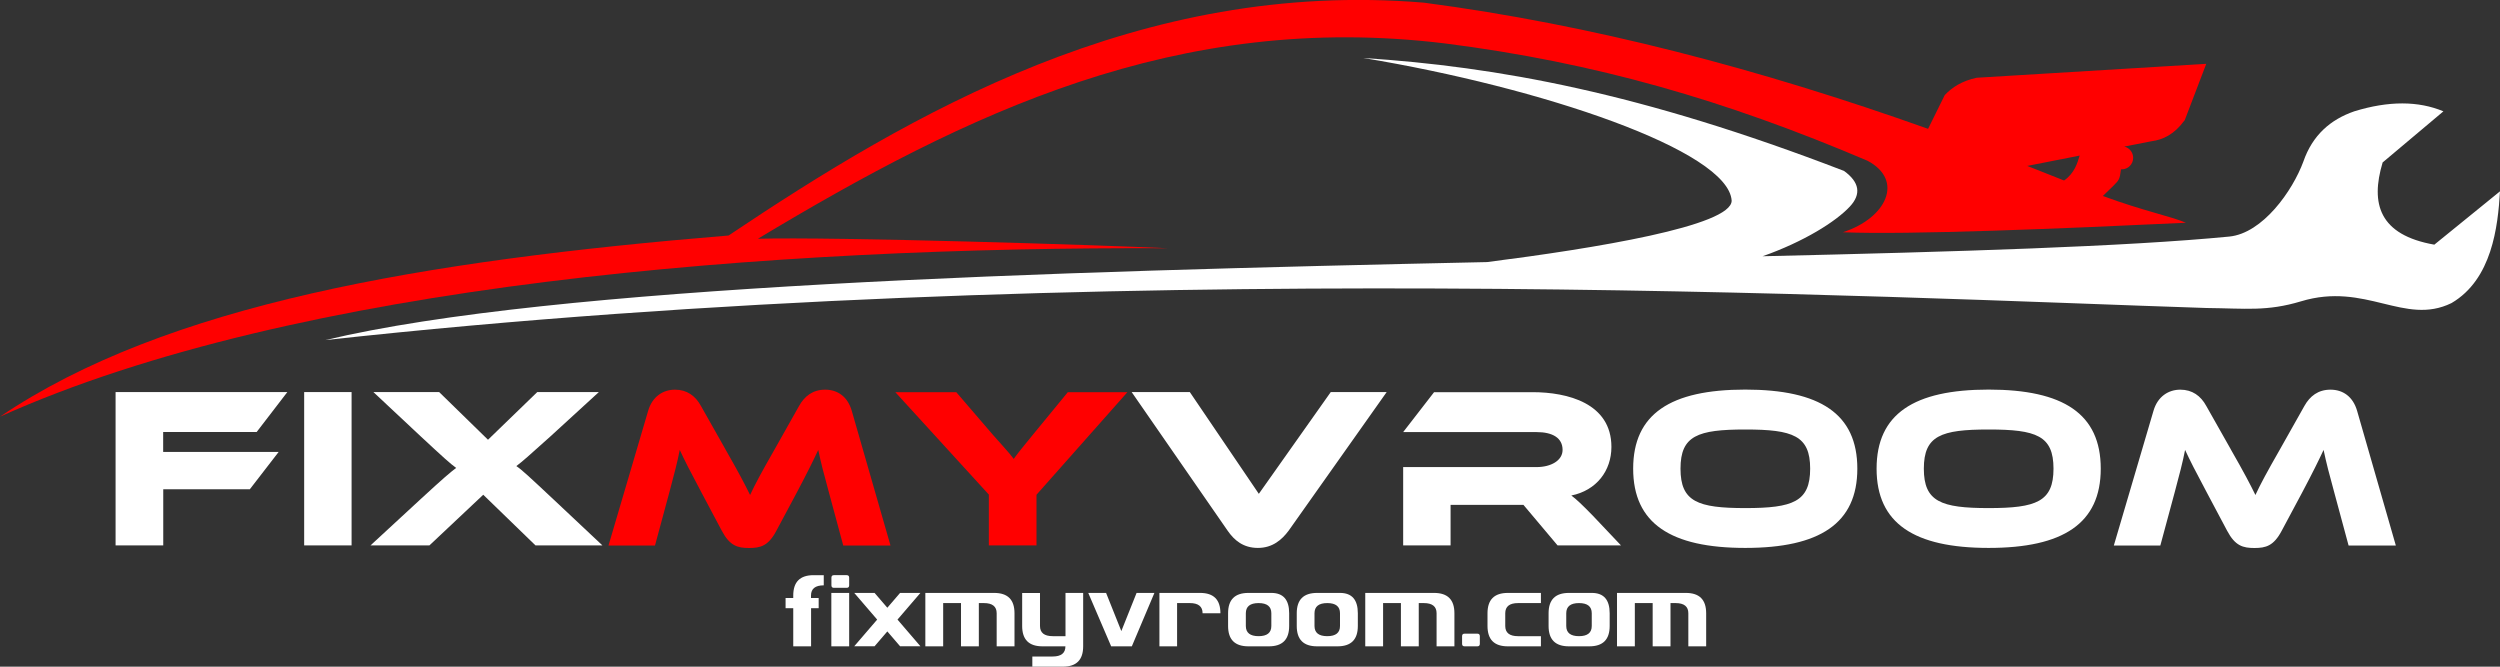 <svg xmlns="http://www.w3.org/2000/svg" viewBox="0 0 300 80"><rect x="0" y="0" width="300" height="80" fill="#333333" stroke="none"/><path d="M97.33 72.98v4.58h-2.14v-4.58h-.92v-1.22h.92v-.3c0-1.63.81-2.44 2.44-2.44h1.22v1.22c-1.02 0-1.53.41-1.53 1.22v.3h.92v1.22h-.92ZM100.07 70.54c-.2 0-.3-.1-.3-.3v-.92c0-.2.1-.3.3-.3h1.53c.2 0 .3.1.3.3v.92c0 .2-.1.3-.3.3h-1.53Zm1.83 7.02h-2.14v-6.41h2.14v6.41ZM105.26 74.35l-2.75-3.2h2.44l1.53 1.78 1.53-1.78h2.44l-2.75 3.2 2.75 3.2h-2.44l-1.53-1.78-1.53 1.78h-2.44l2.75-3.2ZM119.3 71.15c1.63 0 2.44.81 2.44 2.44v3.97h-2.14v-3.97c0-.81-.51-1.22-1.53-1.22h-.61v5.19h-2.14v-5.19h-2.14v5.19h-2.14v-6.41h8.24ZM127.84 71.15h2.14v6.41c0 1.63-.81 2.44-2.44 2.44h-3.66v-1.22h2.44c1.02 0 1.53-.41 1.53-1.22h-2.75c-1.63 0-2.44-.81-2.44-2.44v-3.96h2.14v3.96c0 .81.51 1.22 1.53 1.22h1.53v-5.19ZM133.34 77.56l-2.75-6.41h2.14l1.83 4.58 1.83-4.58h2.14l-2.71 6.41h-2.48ZM141.27 77.56h-2.14v-6.41h4.88c1.63 0 2.44.81 2.44 2.44h-2.14c0-.81-.51-1.22-1.53-1.22h-1.53v5.19ZM149.81 77.56c-1.63 0-2.44-.81-2.44-2.44v-1.53c0-1.63.81-2.44 2.44-2.44h2.75c1.42 0 2.14.81 2.14 2.44v1.53c0 1.63-.81 2.44-2.44 2.44h-2.44Zm2.75-3.97c0-.81-.51-1.22-1.53-1.22s-1.53.41-1.53 1.22v1.53c0 .81.51 1.22 1.53 1.22s1.53-.41 1.53-1.22v-1.53ZM158.05 77.56c-1.63 0-2.44-.81-2.44-2.44v-1.53c0-1.63.81-2.44 2.44-2.44h2.75c1.42 0 2.14.81 2.14 2.44v1.53c0 1.63-.81 2.44-2.44 2.44h-2.44Zm2.75-3.97c0-.81-.51-1.22-1.53-1.22s-1.53.41-1.53 1.22v1.53c0 .81.51 1.22 1.53 1.22s1.53-.41 1.53-1.22v-1.53ZM172.09 71.15c1.63 0 2.44.81 2.44 2.44v3.97h-2.14v-3.97c0-.81-.51-1.22-1.53-1.22h-.61v5.19h-2.14v-5.19h-2.14v5.19h-2.14v-6.41h8.24ZM175.75 77.56c-.2 0-.3-.1-.3-.3v-.92c0-.2.1-.3.3-.3h1.53c.2 0 .3.1.3.3v.92c0 .2-.1.3-.3.3h-1.53ZM184.91 76.34v1.22h-3.97c-1.63 0-2.44-.81-2.44-2.44v-1.53c0-1.63.81-2.44 2.44-2.44h3.97v1.22h-2.75c-1.02 0-1.53.41-1.53 1.22v1.53c0 .81.51 1.22 1.53 1.22h2.75ZM188.27 77.56c-1.63 0-2.44-.81-2.44-2.44v-1.53c0-1.63.81-2.44 2.44-2.44h2.75c1.42 0 2.14.81 2.14 2.44v1.53c0 1.63-.81 2.44-2.44 2.44h-2.44Zm2.74-3.97c0-.81-.51-1.22-1.53-1.22s-1.53.41-1.53 1.22v1.53c0 .81.51 1.22 1.53 1.22s1.53-.41 1.53-1.22v-1.53ZM202.3 71.15c1.63 0 2.44.81 2.44 2.44v3.97h-2.14v-3.97c0-.81-.51-1.22-1.53-1.22h-.61v5.19h-2.14v-5.19h-2.14v5.19h-2.14v-6.41h8.24ZM34.48 47.05l-3.68 4.79H19.58v2.39h13.86l-3.46 4.48H19.59v6.74h-5.72v-18.4h20.62ZM42.19 65.45H36.5v-18.4h5.69v18.4ZM71.86 47.05l-5.8 5.31c-2.56 2.31-3.41 3.05-4.1 3.57.66.44 1.48 1.21 4.45 3.99l5.88 5.53h-8.03l-6.27-6.08-6.46 6.08h-7.07l5.99-5.53c2.8-2.58 3.6-3.25 4.29-3.77-.69-.5-1.4-1.13-4.29-3.82l-5.64-5.28h7.89l5.86 5.72 5.91-5.72h7.37Z" style="fill:white"/><path d="M87.04 53.9c1.62 2.83 2.34 4.21 2.97 5.5.6-1.29 1.32-2.64 2.94-5.47l2.94-5.22c.66-1.18 1.65-1.95 3.13-1.95s2.69.82 3.19 2.53l4.65 16.17h-5.67l-1.73-6.41c-.58-2.09-.96-3.58-1.27-5.06-.6 1.29-1.29 2.69-2.56 5.09l-2.47 4.62c-.96 1.81-1.9 2.06-3.27 2.06s-2.31-.25-3.27-2.06l-2.47-4.65c-1.35-2.53-2.01-3.82-2.58-5.06-.28 1.46-.69 3-1.24 5.06l-1.73 6.41h-5.58l4.76-16.17c.5-1.71 1.79-2.53 3.22-2.53s2.45.74 3.11 1.95l2.94 5.2ZM135.3 47.05l-10.92 12.32v6.08h-5.72v-6.1l-11.22-12.29h7.31l4.4 5.12c.58.66 2.12 2.34 2.5 2.89.36-.52.99-1.32 2.31-2.92l4.18-5.09h7.15Z" style="fill:red"/><path d="m142.78 47.05 8.28 12.21 8.63-12.21h6.71l-11.77 16.64c-.8 1.07-1.92 2.06-3.68 2.06s-2.83-.91-3.63-2.06L135.8 47.05h6.98ZM194.53 65.45h-7.62l-4.1-4.87h-8.74v4.87h-5.69v-9.4h16c1.76 0 3.13-.8 3.13-2.06 0-1.43-1.18-2.14-3.13-2.14h-16l3.71-4.79h11.82c4.18 0 9.46 1.32 9.46 6.57 0 2.86-1.79 5.22-4.81 5.83.63.47 1.32 1.13 2.58 2.42l3.38 3.57ZM222.88 56.24c0 6.57-4.51 9.51-13.45 9.51s-13.45-2.94-13.45-9.51 4.48-9.49 13.45-9.49 13.45 2.91 13.45 9.49Zm-5.66 0c0-3.96-2.06-4.7-7.78-4.7s-7.78.74-7.78 4.7 2.06 4.73 7.78 4.73 7.78-.77 7.78-4.73ZM252.09 56.24c0 6.57-4.51 9.51-13.45 9.51s-13.45-2.94-13.45-9.51 4.48-9.49 13.45-9.49 13.45 2.91 13.45 9.49Zm-5.67 0c0-3.96-2.06-4.7-7.78-4.7s-7.78.74-7.78 4.7 2.06 4.73 7.78 4.73 7.78-.77 7.78-4.73ZM267.68 53.9c1.62 2.83 2.34 4.21 2.97 5.5.6-1.29 1.32-2.64 2.94-5.47l2.94-5.22c.66-1.18 1.65-1.95 3.13-1.95s2.69.82 3.19 2.53l4.65 16.17h-5.67l-1.73-6.41c-.58-2.09-.96-3.58-1.27-5.06-.6 1.29-1.29 2.69-2.56 5.09l-2.47 4.62c-.96 1.81-1.9 2.06-3.27 2.06s-2.31-.25-3.27-2.06l-2.47-4.65c-1.35-2.53-2.01-3.82-2.58-5.06-.28 1.46-.69 3-1.24 5.06l-1.73 6.41h-5.58l4.76-16.17c.5-1.71 1.79-2.53 3.22-2.53s2.45.74 3.11 1.95l2.94 5.2Z" style="fill:white"/><path d="M285.91 19.5c2.43-2.05 4.87-4.1 7.3-6.14-3.01-1.26-6.58-1.27-10.7 0-2.86.99-5.01 2.86-6.11 6.04-1.28 3.48-4.87 8.6-8.9 8.99-12.39 1.2-32.5 1.82-55.99 2.36 4.94-1.74 8.79-4.15 10.47-5.96 1.4-1.5 1.16-2.93-.7-4.28-24.47-9.42-41.63-12.5-57.68-13.55 21.38 3.53 43.81 11.1 44.2 17.12 0 3.04-16.4 5.72-29.36 7.37-52.88 1.14-111.96 2.82-139.4 9.36 92.55-10.16 187.98-5.06 225.74-3.85 4.72.05 7.25.43 11.34-.8 7.78-2.36 12.41 2.97 18.06.21 4.86-2.85 5.57-9.16 5.82-13.41-2.63 2.13-5.25 4.27-7.88 6.4-6.62-1.17-7.68-4.92-6.21-9.84Z" style="fill:white;fill-rule:evenodd"/><path d="M262.15 14.47c.87-2.27 1.74-4.54 2.6-6.81-9.18.56-18.36 1.11-27.54 1.67-1.79.38-2.96 1.15-3.84 2.08l-2 4.05C211.2 8.28 191.03 2.97 170.87.32c-34.1-2.84-61.7 13.38-83.44 27.94C50.56 31.3 19.9 36.54 0 50c35.56-16.01 92.62-20.41 140.11-20.21-7.94-.39-40.08-1.39-49.16-1.14C115.97 13.61 141.3 1.3 173.38 5.21c18.05 2.29 33.7 6.83 50.72 14.08 4.44 2.35 2.26 6.9-2.96 8.58 7.87.33 26.62-.45 41.17-1.14-1.85-.79-4.95-1.37-9.97-3.21l1.24-1.2c.75-.73.79-.87.93-1.93v-.07h.11c.75 0 1.36-.62 1.36-1.38 0-.66-.46-1.21-1.07-1.35l3.26-.64c1.4-.18 2.75-.83 3.97-2.5Zm-14.46 7.19c-1.47-.59-2.95-1.18-4.42-1.75l6.29-1.24c-.28.92-.62 2.11-1.87 2.99Z" style="fill:red;fill-rule:evenodd"/></svg>
